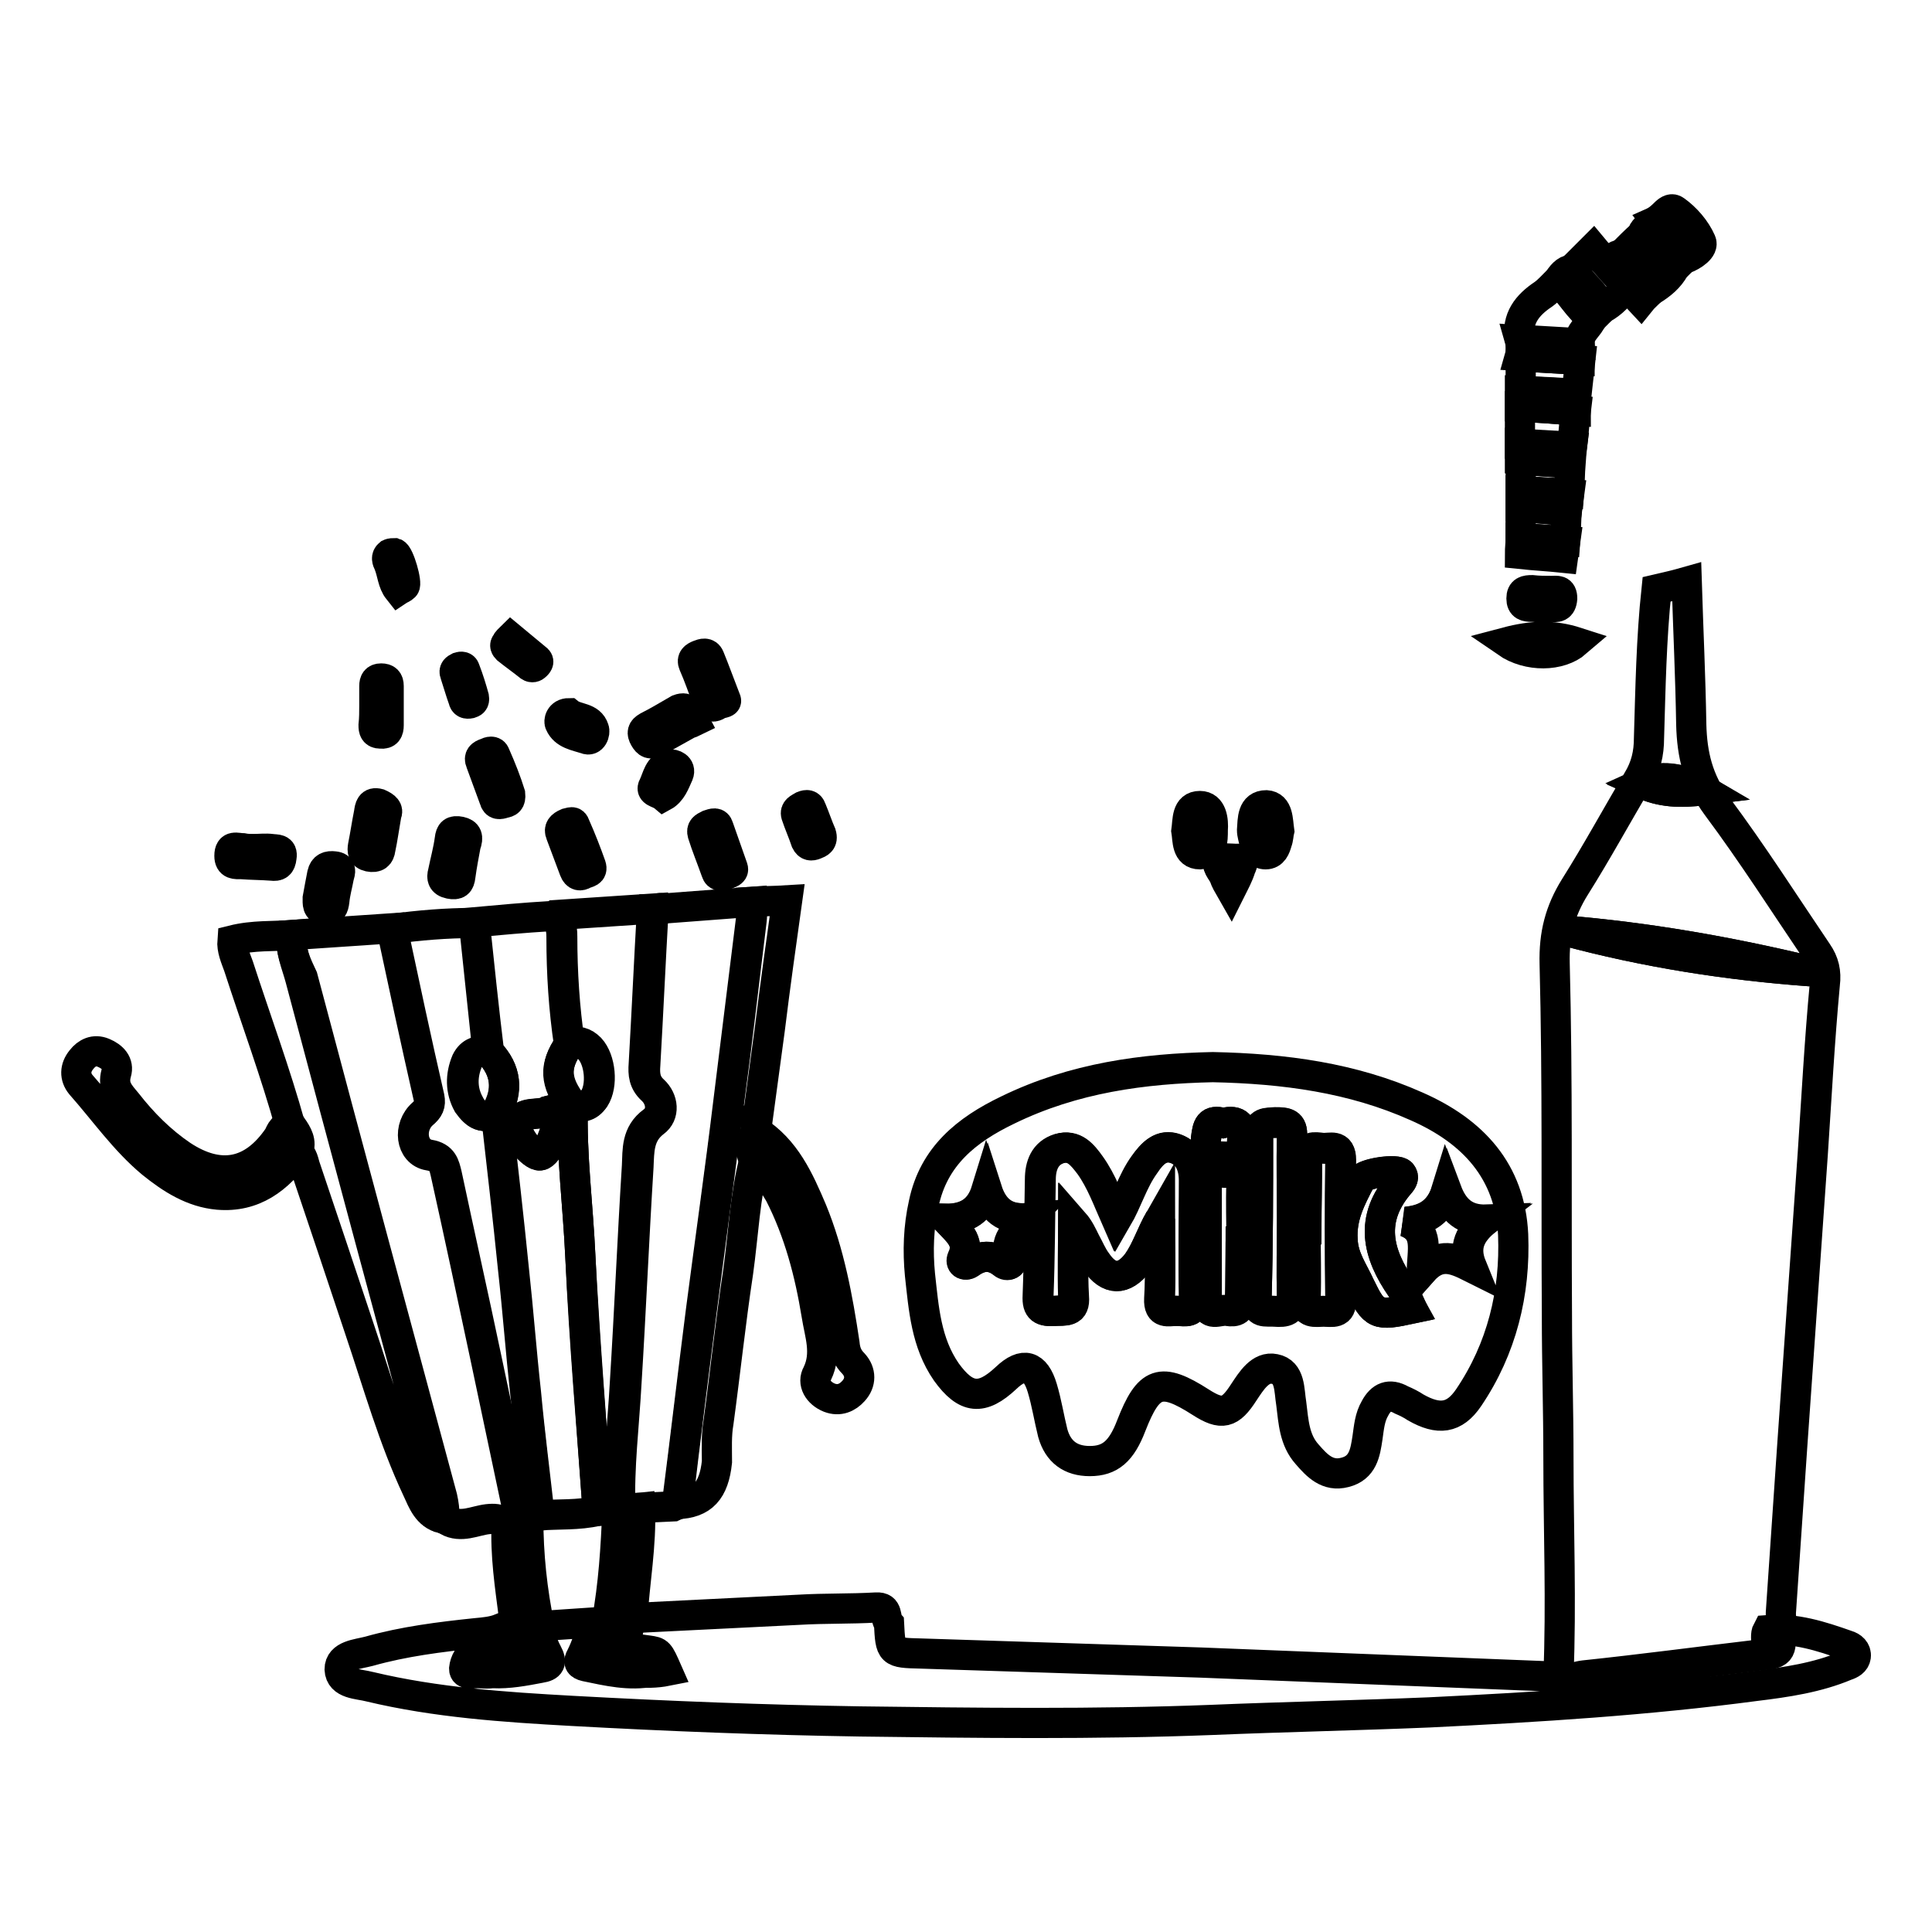 <?xml version="1.0" encoding="utf-8"?>
<!-- Svg Vector Icons : http://www.onlinewebfonts.com/icon -->
<!DOCTYPE svg PUBLIC "-//W3C//DTD SVG 1.1//EN" "http://www.w3.org/Graphics/SVG/1.1/DTD/svg11.dtd">
<svg version="1.1" xmlns="http://www.w3.org/2000/svg" xmlns:xlink="http://www.w3.org/1999/xlink" x="0px" y="0px" viewBox="0 0 256 256" enable-background="new 0 0 256 256" xml:space="preserve">
<g> <path stroke-width="4" fill-opacity="0" stroke="#000000"  d="M206.5,222.1c0.4-9.7,0-19.3,0-29c0-6.3-0.2-12.5-0.2-18.8c-0.1-15.5,0.1-31.1-0.3-46.6 c-0.1-3.9,0.7-7,2.7-10.2c2.9-4.6,5.5-9.4,8.3-14.1c1.1-1.8,1.5-3.6,1.5-5.6c0.2-6.6,0.3-13.1,1-19.7c1.3-0.3,2.6-0.6,4-1 c0.2,6.4,0.5,12.7,0.6,18.9c0.1,4,0.9,7.4,3.4,10.8c4.7,6.3,8.9,12.9,13.3,19.4c0.9,1.3,1.2,2.6,1,4.2c-0.7,7.5-1.1,15-1.6,22.5 c-0.9,12.8-1.8,25.6-2.7,38.4c-0.5,7.3-1,14.7-1.5,22c-0.1,0.9,0.1,1.7,0.1,2.6c-0.6,1,0.7,3-1.6,3.3c-7.6,0.9-15.1,2-22.7,2.7 C210.1,222.2,208.3,223.3,206.5,222.1L206.5,222.1z M239.9,128.7c-10.8-2.6-21.6-4.5-32.6-5.4C218,126.2,228.9,127.9,239.9,128.7z  M225.8,104.7c-2.8-1.7-5.9-2-8.3-0.9C220.1,105,222.6,105.1,225.8,104.7z"/> <path stroke-width="4" fill-opacity="0" stroke="#000000"  d="M204.6,222.1c1.8,1.2,3.6,0.1,5.3-0.1c7.6-0.8,15.1-1.8,22.7-2.7c2.3-0.3,1-2.2,1.6-3.3 c3.7-0.3,7.1,0.8,10.5,2c0.7,0.2,1.3,0.7,1.2,1.5c-0.1,0.7-0.7,1-1.3,1.2c-3.8,1.6-7.9,2.2-12,2.7c-14.3,1.9-28.8,2.8-43.2,3.5 c-9.6,0.4-19.3,0.6-28.9,1c-15.5,0.6-31,0.4-46.5,0.2c-12.7-0.2-25.5-0.7-38.2-1.4c-9-0.5-18-1.1-26.8-3.2c-1.5-0.4-3.9-0.3-4-2.3 c0-1.9,2.4-2,3.9-2.4c4.6-1.3,9.4-1.9,14.2-2.4c1.1-0.1,2.2-0.2,3.2-0.6c1.1,2,0.3,2.8-1.7,2.9c-0.5,0-1-0.1-1.4,0.1 c-1.1,0.3-1.6,1.4-1.7,2.3c0,0.9,1.1,0.6,1.8,0.6c2.1,0.1,4.2-0.4,6.3-0.7c1.3-0.3,1.7-0.7,0.9-2c-0.6-1-0.9-2.2-1-3.4 c3-0.2,5.9-0.4,8.9-0.6c-0.2,1.6-0.7,3.1-1.4,4.5c-0.4,0.7-0.3,1.1,0.6,1.3c2.9,0.6,5.8,1.3,8.8,0.7c-1.1-2.5-1.1-2.5-2.5-2.7 c-3.1-0.4-3.1-0.4-2.5-3.5c0.1-0.3,0.3-0.6,0.4-0.8c8.1-0.4,16.1-0.8,24.1-1.2c3.4-0.2,6.8-0.1,10.2-0.3c1.7-0.1,1.1,1.4,1.7,2.1 c0.2,3.9,0.2,3.9,4.2,4c12.4,0.4,24.8,0.8,37.2,1.2C174.5,220.9,189.6,221.5,204.6,222.1L204.6,222.1z"/> <path stroke-width="4" fill-opacity="0" stroke="#000000"  d="M38.7,123.9c4.4-0.3,8.9-0.6,13.3-0.9c1.6,7.5,3.2,15,4.9,22.4c0.2,1-0.1,1.5-0.8,2.1 c-2,1.7-1.6,5.1,0.8,5.5c1.8,0.3,2,1.4,2.3,2.6c1.7,8,3.5,16,5.2,24.1c1.5,7.1,3,14.2,4.5,21.3c-1.9-0.1-1.5,1.3-1.6,2.3 c-0.2-1.7-0.9-2.2-2.7-2c-1.7,0.2-3.5,1.2-5.3,0.2l-0.4-0.5l0,0c0-0.9-0.1-1.7-0.3-2.6c-6.2-23-12.4-45.9-18.5-68.9 C39.3,127.8,38.4,126,38.7,123.9L38.7,123.9z M87.7,120.4c4-0.3,7.9-0.6,11.9-0.9c0,0.8,0.1,1.6,0,2.4c-1,8.1-1.9,16.1-3,24.2 c-1.2,9.1-2.4,18.3-3.6,27.4c-1.1,8.6-2.2,17.2-3.2,25.8l-0.1,0.1c-0.2,0.1-0.3,0.1-0.5,0.2l-4.2,0.2c-0.9,0-1.9,0-2.8,0.1 c-0.2-5.5,0.5-11,0.8-16.5c0.6-9.6,1-19.2,1.6-28.8c0.1-2.1,0-4.3,2.1-5.9c1.4-1,1.2-3-0.1-4.2c-1.1-1-1.2-2.1-1.1-3.4 c0.4-6.9,0.7-13.7,1.1-20.6c0.3,0,0.6-0.1,0.9-0.1C87.4,120.6,87.5,120.6,87.7,120.4L87.7,120.4z"/> <path stroke-width="4" fill-opacity="0" stroke="#000000"  d="M38.7,123.9c-0.3,2,0.6,3.9,1.1,5.8c6.1,23,12.3,45.9,18.5,68.9c0.2,0.9,0.4,1.7,0.3,2.6 c-2-0.5-2.6-2.3-3.3-3.8c-3.2-6.8-5.2-14-7.6-21.1c-2.4-7.2-4.8-14.4-7.2-21.5c-0.3-0.8-0.3-1.7-1.2-2.3c0.5-1.3,0-2.3-0.8-3.2 c-2-7.2-4.6-14.2-6.9-21.3c-0.4-1.1-0.9-2.2-0.8-3.4C33.6,123.9,36.2,124.1,38.7,123.9z M89.7,199.3c1.1-8.6,2.1-17.2,3.2-25.8 c1.2-9.2,2.5-18.3,3.6-27.4c1-8.1,2-16.1,3-24.2c0.1-0.8,0-1.6,0-2.4c1.6-0.1,3.2-0.1,4.8-0.2c-0.8,5.7-1.6,11.4-2.3,17.1 c-0.6,4.5-1.2,8.9-1.8,13.3c-0.1,1.3-0.9,2.5-0.2,3.8c-1.3,5-1.5,10.1-2.2,15.1c-1,6.6-1.7,13.3-2.6,19.9c-0.3,1.7-0.2,3.5-0.2,5.2 C94.6,197.5,93.1,199.2,89.7,199.3z"/> <path stroke-width="4" fill-opacity="0" stroke="#000000"  d="M38.7,149.3c0.7,1,1.3,2,0.8,3.2c-2.6,3.7-5.9,6.2-10.6,5.8c-3.4-0.3-6.2-2.1-8.8-4.2 c-3.6-3-6.3-6.9-9.4-10.4c-0.8-1-0.8-2.2,0.1-3.3c0.7-0.9,1.7-1.4,2.9-0.9c1.2,0.5,2.1,1.4,1.7,2.7c-0.5,1.8,0.4,2.7,1.4,3.9 c2.1,2.7,4.5,5.1,7.3,7c5,3.3,9.4,2.5,12.8-2.5C37.2,150,37.5,149,38.7,149.3z M99.9,153.6c-0.8-1.3,0.1-2.6,0.2-3.8 c4,2.5,5.8,6.6,7.5,10.6c2.3,5.6,3.4,11.6,4.3,17.6c0.1,1.1,0.4,1.9,1.2,2.7c1,1.1,1,2.5,0,3.6c-0.8,0.9-1.9,1.4-3.2,0.9 c-1.5-0.6-2.3-2-1.6-3.2c1.3-2.7,0.3-5.2-0.1-7.8c-0.9-5.5-2.3-10.9-4.9-16C102.3,156.5,101.3,154.9,99.9,153.6z M82,199.9 c0.9,0,1.9,0,2.8-0.1c0.2,4.9-0.7,9.7-1,14.6c-0.1,0.3-0.3,0.6-0.4,0.8c-0.6,3.1-0.6,3.1,2.5,3.5c1.4,0.2,1.4,0.2,2.5,2.7 c-3,0.6-5.9,0-8.8-0.7c-0.9-0.2-0.9-0.6-0.6-1.3c0.7-1.4,1.1-2.9,1.4-4.5c0.9-4.9,1.2-9.8,1.4-14.7C81.9,200.1,82,200,82,199.9 L82,199.9z M67.1,203.4c0.1-1.1-0.2-2.5,1.6-2.3c0.4,0,0.9-0.3,1.3,0.1c0,4.8,0.5,9.6,1.5,14.4c0.1,1.2,0.4,2.3,1,3.4 c0.7,1.3,0.4,1.8-0.9,2c-2.1,0.4-4.2,0.8-6.3,0.7c-0.6,0-1.8,0.3-1.8-0.6c0-0.9,0.5-2,1.7-2.3c0.4-0.1,0.9,0,1.4-0.1 c2-0.1,2.9-0.9,1.7-2.9C67.8,211.7,67.1,207.6,67.1,203.4z"/> <path stroke-width="4" fill-opacity="0" stroke="#000000"  d="M201.4,45c-0.5-2.8,1-4.6,3.1-6c0.7-0.5,1.3-1.2,1.9-1.8c1.7,1.4,2.7,3.6,4.6,4.9c-0.4,1.2-1.8,1.9-1.7,3.4 C206.7,45.3,204,45.2,201.4,45z M201.5,51.8l0-4.6c2.6,0.2,5.3,0.3,7.9,0.5l-0.5,4.5C206.4,52,203.9,51.9,201.5,51.8z M208.8,54.4 c-0.2,1.6-0.3,3.2-0.5,4.9l-6.9-0.4c0-1.7,0-3.3,0-5C203.9,54,206.4,54.2,208.8,54.4z M201.5,65v-4.1c2.2,0.2,4.4,0.3,6.6,0.5 c-0.1,1.3-0.1,2.7-0.2,4C205.7,65.3,203.6,65.2,201.5,65L201.5,65z M215.4,37.8c-0.7,1.3-1.8,2.4-3.1,3.1c-0.9-2.1-2.9-3.3-3.9-5.3 c0.9-0.9,1.8-1.8,2.7-2.7C212.5,34.6,214,36.2,215.4,37.8L215.4,37.8z M221.9,35.5c-0.7,1.3-1.8,2.2-3.1,3 c-1.3-1.6-2.6-3.2-3.9-4.8c0.9-0.9,1.8-1.8,2.7-2.6C219.3,32.3,220.1,34.4,221.9,35.5z M207.6,67.7c-0.1,1.3-0.1,2.7-0.2,4 l-5.9-0.4v-4.1C203.5,67.3,205.5,67.5,207.6,67.7L207.6,67.7z M219.4,29.3c0.9-0.4,1.7-2.1,2.6-1.4c1.4,1,2.7,2.5,3.4,4.1 c0.4,0.9-1.1,1.9-2.2,2.3C221.9,32.6,220.6,30.9,219.4,29.3z"/> <path stroke-width="4" fill-opacity="0" stroke="#000000"  d="M209.3,47.7c-2.6-0.2-5.3-0.3-7.9-0.5c0.2-0.7,0.2-1.4,0-2.1c2.6,0.2,5.2,0.3,7.9,0.5 C209.3,46.2,209.3,46.9,209.3,47.7z M208.8,54.4c-2.5-0.2-4.9-0.4-7.4-0.5c0-0.7,0-1.4,0-2.1c2.4,0.1,4.9,0.3,7.3,0.4 C208.8,52.9,208.8,53.7,208.8,54.4L208.8,54.4z M208.3,35.7c1,2,3.1,3.2,3.9,5.3c-0.4,0.4-0.8,0.8-1.2,1.2 c-1.9-1.3-2.9-3.5-4.6-4.9C206.9,36.5,207.4,35.8,208.3,35.7z M214.9,33.7c1.3,1.6,2.6,3.2,3.9,4.8c-0.5,0.5-1,0.9-1.4,1.4 c-1.5-1.6-2.9-3.2-4.3-4.8C213.4,34.4,214,33.8,214.9,33.7L214.9,33.7z M208,61.4c-2.2-0.2-4.4-0.3-6.6-0.5c0-0.7,0-1.4,0-2.1 l6.9,0.4C208.2,60,208.1,60.7,208,61.4L208,61.4z M219.4,29.3c1.3,1.6,2.5,3.3,3.8,4.9c-0.4,0.4-0.9,0.9-1.3,1.3 c-1.8-1.1-2.5-3.3-4.3-4.5C217.9,30.2,218.7,29.8,219.4,29.3L219.4,29.3z M207.6,67.7c-2-0.2-4.1-0.4-6.1-0.5c0-0.7,0-1.4,0-2.1 l6.4,0.4C207.8,66.2,207.7,66.9,207.6,67.7z M201.5,71.3l5.9,0.4c-0.1,0.7-0.2,1.5-0.3,2.2c-1.9-0.2-3.8-0.3-5.7-0.5 C201.4,72.7,201.5,72,201.5,71.3z"/> <path stroke-width="4" fill-opacity="0" stroke="#000000"  d="M89.1,199.6c0.2-0.1,0.3-0.1,0.5-0.2C89.4,199.5,89.2,199.5,89.1,199.6z M58.7,201.2l0.4,0.5 C59,201.5,58.8,201.3,58.7,201.2z"/> <path stroke-width="4" fill-opacity="0" stroke="#000000"  d="M160.7,141.4c9.5,0.2,18.5,1.4,27,5.2c7.5,3.3,12.4,8.6,12.8,17c0.3,7.7-1.5,15.1-5.9,21.6 c-1.9,2.8-4,3-7,1.3c-0.6-0.4-1.2-0.7-1.9-1c-1.6-0.9-2.7-0.4-3.5,1.1c-0.7,1.2-0.8,2.5-1,3.9c-0.3,2-0.6,4-3,4.6 c-2.3,0.6-3.7-0.9-5-2.4c-1.7-1.9-1.8-4.3-2.1-6.7c-0.3-1.8-0.1-4.2-2.2-4.6c-1.9-0.4-3.1,1.6-4.1,3.1c-1.8,2.8-2.9,3.1-5.7,1.3 c-5.3-3.4-6.9-2.8-9.2,3.1c-1.3,3.4-2.8,4.7-5.5,4.7c-2.5,0-4.2-1.2-4.9-3.7c-0.5-2-0.8-4-1.4-6c-0.9-3-2.5-3.5-4.8-1.3 c-3.2,3-5.3,2.8-7.9-0.8c-2.7-3.9-3-8.4-3.5-12.9c-0.3-3.1-0.2-6.3,0.5-9.4c1.3-6.3,5.7-9.8,11.1-12.4 C142.3,142.8,151.5,141.6,160.7,141.4L160.7,141.4z M153.7,161.5c0,3.9,0.1,7.3,0,10.6c-0.1,2.1,1.3,1.5,2.3,1.6 c1.1,0,2.3,0.4,2.3-1.6c-0.2-5.2-0.1-10.5,0-15.7c0-1.9-0.7-3.5-2.5-4.2c-1.9-0.7-3.1,0.6-4.1,2.1c-1.6,2.2-2.3,4.8-3.7,7.2 c-1.1-2.5-2-5-3.5-7.1c-1-1.4-2.1-2.8-4.1-2.2c-1.9,0.6-2.5,2.3-2.5,4.1c-0.1,5.1-0.1,10.3-0.3,15.4c-0.1,1.8,0.6,2.1,2.2,2 c1.3-0.1,2.7,0.3,2.5-1.9c-0.2-3.3,0-6.6,0-9.8c0.7,0.8,1.1,1.7,1.5,2.5c0.5,0.9,0.9,1.9,1.5,2.7c1.7,2.5,3.6,2.5,5.5,0.1 C151.9,165.6,152.5,163.6,153.7,161.5L153.7,161.5z M171.2,161.3c0-3.6-0.1-7.1,0-10.7c0.1-1.8-0.8-1.9-2.2-1.8 c-1.2,0-2.3-0.1-2.3,1.8c0,7.1,0,14.3-0.2,21.4c-0.1,2.2,1.2,1.7,2.4,1.8c1.4,0.1,2.4,0,2.3-1.9 C171.1,168.3,171.2,164.8,171.2,161.3L171.2,161.3z M173.1,162.9H173c0,3.1,0.1,6.2,0,9.3c-0.1,2,1.3,1.6,2.4,1.6 c1.1,0,2.4,0.4,2.3-1.6c-0.1-6.2-0.1-12.4,0-18.5c0-2.1-1.4-1.4-2.4-1.5c-1.1-0.1-2.2-0.4-2.1,1.5 C173.2,156.7,173.1,159.8,173.1,162.9L173.1,162.9z M187.1,173.4c-0.5-0.9-0.8-1.9-1.4-2.7c-3.2-4.6-4.3-9.2-0.2-13.9 c0.3-0.3,0.6-0.8,0.2-1.3c-0.6-0.7-5,0-5.4,0.8c-1.3,2.5-2.6,4.9-2.4,8c0.1,2.4,1.4,4.1,2.3,6.1 C182.1,174.3,182.4,174.4,187.1,173.4z M164.4,164.5h0.1c0-2.6-0.1-5.2,0-7.8c0.1-1.9-1.3-1.4-2.3-1.4c-0.9,0-2.4-0.7-2.4,1.3 c0,5.2,0,10.4,0,15.6c0,2.4,1.7,1.2,2.7,1.4c1.2,0.3,1.9-0.1,1.8-1.6C164.4,169.6,164.4,167,164.4,164.5L164.4,164.5z M186.3,161.9 c3.2,1.2,2.2,3.8,2.2,6.5c2.3-2.6,4.3-1.7,6.5-0.6c-1.1-2.7-0.1-4.5,2-6.2c-2.9,0.1-4.4-1.4-5.3-3.8 C190.7,160.5,189.1,161.6,186.3,161.9z M125.3,161.5c1.6,1.7,3.3,2.9,2.3,5.2c-0.3,0.7,0.3,1.1,0.9,0.7c1.5-1.1,2.9-1.2,4.5,0 c0.6,0.4,1.3,0.1,1-0.6c-1-2.3,0.6-3.6,2.3-5.4c-3.1,0.3-4.7-1.2-5.5-3.7C129.9,160.3,128.2,161.5,125.3,161.5L125.3,161.5z  M162.1,148.8c-1.9-0.5-2.1,0.4-2.3,2.1c-0.2,2.4,1,2.3,2.8,2.4c1.9,0.2,2-0.7,2-2.2C164.7,149.2,164.1,148.3,162.1,148.8z  M169.5,110.1c-0.1,0.4-0.1,1-0.3,1.5c-0.2,0.7-0.5,1.6-1.5,1.6c-0.9,0-1.3-0.7-1.5-1.6c-0.1-0.5-0.3-1.1-0.3-1.6 c0.1-1.4,0-3.3,1.9-3.3C169.4,106.8,169.3,108.7,169.5,110.1z M157.2,110.1c0.2-1.4,0-3.3,1.8-3.3c1.6,0,1.8,1.9,1.7,3.2 c0,1.3,0,3.1-1.7,3.2C157.2,113.2,157.4,111.3,157.2,110.1z M199.6,85.1c3.4-0.9,6.2-1,9.3,0C206.7,87,202.5,87.1,199.6,85.1z  M204.6,80.5c-0.7,0-1.2-0.1-1.6-0.1c-0.8,0-1.4-0.1-1.4-1.1c0-1,0.6-1.1,1.4-1.1c0.9,0.1,1.7,0.1,2.6,0.1c0.7,0,1.4-0.2,1.4,1 c-0.1,1.2-0.7,1.2-1.6,1.1C205,80.5,204.7,80.5,204.6,80.5z M163.1,117.9c-0.4-0.7-0.7-1.2-0.9-1.8c-0.3-0.7-1.2-1.5-0.6-2.1 c0.4-0.4,1.5-0.2,2.2-0.2c1.1-0.1,0.9,0.6,0.6,1.2C164.1,116,163.6,116.9,163.1,117.9z"/> <path stroke-width="4" fill-opacity="0" stroke="#000000"  d="M239.9,128.7c-11-0.8-21.9-2.5-32.6-5.4C218.2,124.2,229.1,126.1,239.9,128.7z M225.8,104.7 c-3.2,0.4-5.6,0.3-8.3-0.9C219.8,102.6,222.9,103,225.8,104.7z"/> <path stroke-width="4" fill-opacity="0" stroke="#000000"  d="M62.9,122.2c3.3-0.3,6.6-0.6,9.9-0.8c1.4,0.4,1.6,1.5,1.6,2.8c0,4.8,0.3,9.5,1,14.2c-2,2.9-1.8,5,0.5,8 c-0.2,6.7,0.7,13.4,1,20.1c0.5,11.3,1.5,22.5,2.3,33.7c-2.6,0.6-5.2,0.4-7.7,0.6c-0.6-5.4-1.3-10.8-1.8-16.2 c-0.6-5.4-1-10.8-1.6-16.3c-0.7-7-1.5-14-2.3-20.9c1.6-2.9,1.3-5.6-1-8C64.1,133.7,63.5,127.9,62.9,122.2z M72.6,147.2 c-1.1,0.7-3.5-0.2-4.1,1.8c-0.4,1.4,2.1,4.2,3,4.1c1-0.1,2.4-3.4,2.3-5.1C73.8,147.3,73.6,146.9,72.6,147.2z"/> <path stroke-width="4" fill-opacity="0" stroke="#000000"  d="M79.2,200.2c-0.8-11.2-1.7-22.5-2.3-33.7c-0.3-6.7-1.2-13.4-1-20.1c1.1,0.3,2.1,0.2,2.9-0.9 c1.1-1.7,0.8-5.1-0.6-6.6c-0.8-0.8-1.7-1.1-2.7-0.6c-0.7-4.7-1-9.5-1-14.2c0-1.3-0.2-2.4-1.6-2.8c4.5-0.3,9-0.6,13.5-0.9 c-0.4,6.9-0.7,13.7-1.1,20.6c-0.1,1.3,0,2.4,1.1,3.4c1.3,1.2,1.5,3.2,0.1,4.2c-2.2,1.6-2,3.8-2.1,5.9c-0.6,9.6-1,19.2-1.6,28.8 c-0.3,5.5-1,11-0.8,16.5c0,0.1-0.1,0.2-0.1,0.3C81,200.2,80.1,200.2,79.2,200.2z M65.7,147.4c0.8,7,1.6,14,2.3,20.9 c0.6,5.4,1,10.8,1.6,16.3c0.6,5.4,1.2,10.8,1.8,16.2c-0.4,0.1-0.9,0.3-1.3,0.4c-0.4-0.4-0.9-0.1-1.3-0.1c-1.5-7.1-3-14.2-4.5-21.3 c-1.7-8-3.4-16-5.2-24.1c-0.3-1.3-0.4-2.3-2.3-2.6c-2.4-0.4-2.8-3.8-0.8-5.5c0.8-0.7,1-1.1,0.8-2.1c-1.7-7.5-3.3-14.9-4.9-22.4 c3.6-0.5,7.3-0.8,10.9-0.8c0.6,5.7,1.2,11.4,1.8,17.1c-1.2-0.3-2.2,0-2.8,1.2c-0.8,1.9-0.8,3.9,0.2,5.7 C63,147.7,64.1,148.4,65.7,147.4L65.7,147.4z"/> <path stroke-width="4" fill-opacity="0" stroke="#000000"  d="M67.6,105.2c0.1,1-0.3,1.1-0.8,1.2c-0.6,0.2-1.1,0.3-1.3-0.5c-0.6-1.6-1.2-3.3-1.8-4.9 c-0.3-0.7,0.1-1,0.7-1.2c0.4-0.2,1-0.4,1.2,0.2C66.4,101.8,67.1,103.6,67.6,105.2z M92,95.6c-0.2,0.1-0.5,0.2-0.8,0.3 c-1.4,0.8-2.9,1.6-4.3,2.4c-0.7,0.4-1.1,0.2-1.5-0.5c-0.4-0.7-0.3-1.1,0.4-1.5c1.4-0.7,2.7-1.5,4.1-2.3 C91.2,93.5,91.4,94.5,92,95.6z"/> <path stroke-width="4" fill-opacity="0" stroke="#000000"  d="M33.6,112.5c0.8,0,1.6-0.1,2.4,0c0.6,0.1,1.5-0.1,1.3,1.1c-0.1,1-0.5,1.2-1.3,1.1c-1.3-0.1-2.7-0.1-4-0.2 c-0.8,0-1.6,0.1-1.6-1.1c0-1.5,1-1,1.8-1C32.7,112.5,33.1,112.5,33.6,112.5L33.6,112.5z M96.2,92.8c0.1,0.4-0.7,0.3-1.1,0.6 c-0.5,0.3-1,0.4-1.3-0.4c-0.6-1.7-1.2-3.4-1.9-5c-0.3-0.7,0.2-1,0.7-1.2c0.5-0.2,1.1-0.4,1.4,0.3C94.7,88.8,95.3,90.5,96.2,92.8z  M51.2,107.9c-0.3,1.7-0.5,3.2-0.8,4.6c-0.1,0.8-0.5,1.2-1.5,1c-0.9-0.2-0.9-0.8-0.8-1.4c0.3-1.5,0.5-2.9,0.8-4.4 c0.1-0.7,0.2-1.5,1.3-1.2C51.1,106.9,51.5,107.3,51.2,107.9z M61.7,112c-0.2,1.1-0.5,2.6-0.7,4.1c-0.1,0.9-0.4,1.2-1.4,1 c-1-0.2-1.1-0.8-0.9-1.5c0.3-1.5,0.7-2.9,0.9-4.4c0.1-0.9,0.4-1.2,1.4-1C61.9,110.4,62.1,110.9,61.7,112z M97.1,115 c0.2,0.6-0.5,0.7-0.9,0.9c-0.5,0.2-1.1,0.3-1.3-0.4c-0.6-1.7-1.3-3.4-1.8-5c-0.2-0.7,0.2-0.9,0.8-1.2c0.6-0.2,1.1-0.4,1.3,0.3 C95.8,111.3,96.4,113,97.1,115z M78.3,114.7c0.3,0.9-0.5,0.9-0.9,1.1c-0.5,0.3-1,0.3-1.3-0.5c-0.6-1.6-1.2-3.2-1.8-4.8 c-0.3-0.7,0.1-1.1,0.8-1.4c0.5-0.1,0.9-0.4,1.1,0.3C77,111.2,77.7,113,78.3,114.7z"/> <path stroke-width="4" fill-opacity="0" stroke="#000000"  d="M42.1,119c0.2-1.1,0.4-2.2,0.6-3.2c0.2-0.9,0.8-1.1,1.6-1c1,0.1,0.8,0.7,0.6,1.4c-0.2,1.1-0.5,2.1-0.6,3.2 c-0.1,0.8-0.3,1.4-1.3,1.2C42,120.5,42.1,119.7,42.1,119z M108.8,110.5c0.3,1-0.3,1.2-0.8,1.4c-0.5,0.2-0.9,0.2-1.2-0.4 c-0.4-1.2-0.9-2.3-1.3-3.5c-0.2-0.7,0.4-0.9,0.9-1.2c0.5-0.2,0.9-0.2,1.1,0.4C108,108.4,108.4,109.6,108.8,110.5z"/> <path stroke-width="4" fill-opacity="0" stroke="#000000"  d="M49.6,93.5c0-0.9,0-1.7,0-2.6c0-0.6,0.2-1,0.9-1c0.7,0,1,0.3,1,1c0,1.7,0,3.4,0,5.2c0,0.7-0.2,1.2-1.1,1.1 c-0.8,0-0.9-0.5-0.9-1.1C49.6,95.2,49.6,94.3,49.6,93.5L49.6,93.5z M75.4,94.5c1,0.8,2.8,0.5,3.3,2.1c0.2,0.5-0.2,1.7-1.1,1.3 c-1.2-0.4-2.8-0.6-3.4-2C74,95.6,74.2,94.5,75.4,94.5z M87.9,105.5c-0.6-0.5-1.8-0.5-1.3-1.4c0.5-1,0.7-2.6,2.1-2.8 c0.5-0.1,1.6,0.3,1.2,1.3C89.4,103.7,89,104.9,87.9,105.5L87.9,105.5z"/> <path stroke-width="4" fill-opacity="0" stroke="#000000"  d="M52.8,78.2c-0.8-1-0.8-2.3-1.3-3.5c-0.2-0.4-0.4-0.9,0.1-1.3c0.2-0.1,0.5-0.1,0.7-0.1 c0.6,0.2,1.7,4,1.3,4.4C53.3,78,53.1,78,52.8,78.2z"/> <path stroke-width="4" fill-opacity="0" stroke="#000000"  d="M62.8,92.4c0.1,0.6-0.2,0.7-0.5,0.8c-0.5,0.1-0.8,0-0.9-0.5c-0.4-1.1-0.7-2.2-1.1-3.4 c-0.2-0.5,0.1-0.7,0.5-0.9c0.3-0.1,0.7-0.1,0.8,0.3C62.1,90,62.5,91.3,62.8,92.4L62.8,92.4z M67.7,84.5c1.2,1,2.4,2,3.5,2.9 c0.3,0.3,0,0.6-0.2,0.8c-0.2,0.2-0.5,0.3-0.8,0.1c-1-0.8-2-1.5-3-2.3c-0.2-0.2-0.4-0.5-0.1-0.8C67.2,84.9,67.4,84.8,67.7,84.5 L67.7,84.5z"/> <path stroke-width="4" fill-opacity="0" stroke="#000000"  d="M87.7,120.4c-0.1,0.2-0.3,0.3-0.4,0C87.3,120.3,87.5,120.3,87.7,120.4z"/> <path stroke-width="4" fill-opacity="0" stroke="#000000"  d="M153.7,161.5c-1.2,2.2-1.8,4.1-3,5.8c-1.8,2.4-3.8,2.4-5.5-0.1c-0.6-0.8-1-1.8-1.5-2.7 c-0.4-0.8-0.8-1.7-1.5-2.5c0,3.3-0.1,6.6,0,9.8c0.1,2.2-1.2,1.8-2.5,1.9c-1.6,0.1-2.3-0.2-2.2-2c0.2-5.1,0.2-10.3,0.3-15.4 c0-1.9,0.6-3.5,2.5-4.1c2-0.6,3.1,0.9,4.1,2.2c1.5,2.1,2.4,4.6,3.5,7.1c1.4-2.3,2.1-5,3.7-7.2c1-1.4,2.2-2.7,4.1-2.1 c1.8,0.6,2.5,2.3,2.5,4.2c0,5.2-0.1,10.5,0,15.7c0.1,2.1-1.2,1.6-2.3,1.6c-1.1,0-2.4,0.5-2.3-1.6 C153.8,168.7,153.7,165.3,153.7,161.5z M171.2,161.3c0,3.5-0.1,7,0,10.5c0.1,1.9-0.9,2-2.3,1.9c-1.2-0.1-2.5,0.4-2.4-1.8 c0.2-7.1,0.2-14.3,0.2-21.4c0-1.9,1.1-1.7,2.3-1.8c1.4,0,2.3,0.1,2.2,1.8C171.1,154.2,171.2,157.7,171.2,161.3L171.2,161.3z  M173.1,162.9c0-3.1,0.1-6.2,0-9.3c-0.1-1.9,1.1-1.6,2.1-1.5c1,0.1,2.5-0.6,2.4,1.5c-0.1,6.2-0.1,12.4,0,18.5c0,2-1.2,1.7-2.3,1.6 c-1.1,0-2.5,0.4-2.4-1.6c0.1-3.1,0-6.2,0-9.3H173.1L173.1,162.9z M187.1,173.4c-4.7,1-5,0.9-6.9-3c-0.9-2-2.2-3.7-2.3-6.1 c-0.2-3.1,1.1-5.5,2.4-8c0.5-0.9,4.9-1.5,5.4-0.8c0.4,0.5,0.1,0.9-0.2,1.3c-4.1,4.7-3,9.3,0.2,13.9 C186.3,171.5,186.7,172.5,187.1,173.4L187.1,173.4z M164.4,164.5c0,2.5-0.1,5,0,7.6c0.1,1.5-0.6,1.8-1.8,1.6c-1-0.2-2.7,1-2.7-1.4 c0-5.2,0-10.4,0-15.6c0-2,1.4-1.3,2.4-1.3c1,0,2.3-0.6,2.3,1.4c-0.1,2.6,0,5.2,0,7.8H164.4L164.4,164.5z"/> <path stroke-width="4" fill-opacity="0" stroke="#000000"  d="M186.3,161.9c2.8-0.2,4.5-1.4,5.3-4c0.9,2.5,2.4,3.9,5.3,3.8c-2.1,1.6-3.1,3.5-2,6.2 c-2.2-1.1-4.2-2-6.5,0.6C188.4,165.7,189.4,163.1,186.3,161.9z M125.3,161.5c2.9,0.1,4.6-1.2,5.4-3.8c0.8,2.5,2.3,4,5.5,3.7 c-1.7,1.8-3.3,3.1-2.3,5.4c0.3,0.7-0.4,1.1-1,0.6c-1.5-1.2-2.9-1.1-4.5,0c-0.6,0.4-1.2,0-0.9-0.7 C128.6,164.4,126.9,163.2,125.3,161.5L125.3,161.5z M162.1,148.8c2-0.5,2.6,0.4,2.5,2.3c-0.1,1.5-0.1,2.3-2,2.2 c-1.7-0.1-3,0-2.8-2.4C160,149.2,160.2,148.3,162.1,148.8z"/> <path stroke-width="4" fill-opacity="0" stroke="#000000"  d="M75.4,138.4c1.1-0.5,1.9-0.3,2.7,0.6c1.4,1.5,1.7,4.9,0.6,6.6c-0.7,1.1-1.7,1.2-2.9,0.9 C73.5,143.4,73.4,141.3,75.4,138.4L75.4,138.4z M65.7,147.4c-1.6,1-2.8,0.3-3.5-1.1c-1-1.8-1-3.8-0.2-5.7c0.5-1.2,1.5-1.5,2.8-1.2 C67.1,141.8,67.4,144.5,65.7,147.4z M72.6,147.2c1-0.3,1.2,0.1,1.3,0.8c0.1,1.7-1.3,5-2.3,5.1c-1,0.1-3.4-2.7-3-4.1 C69.1,147,71.4,148,72.6,147.2z"/></g>
</svg>